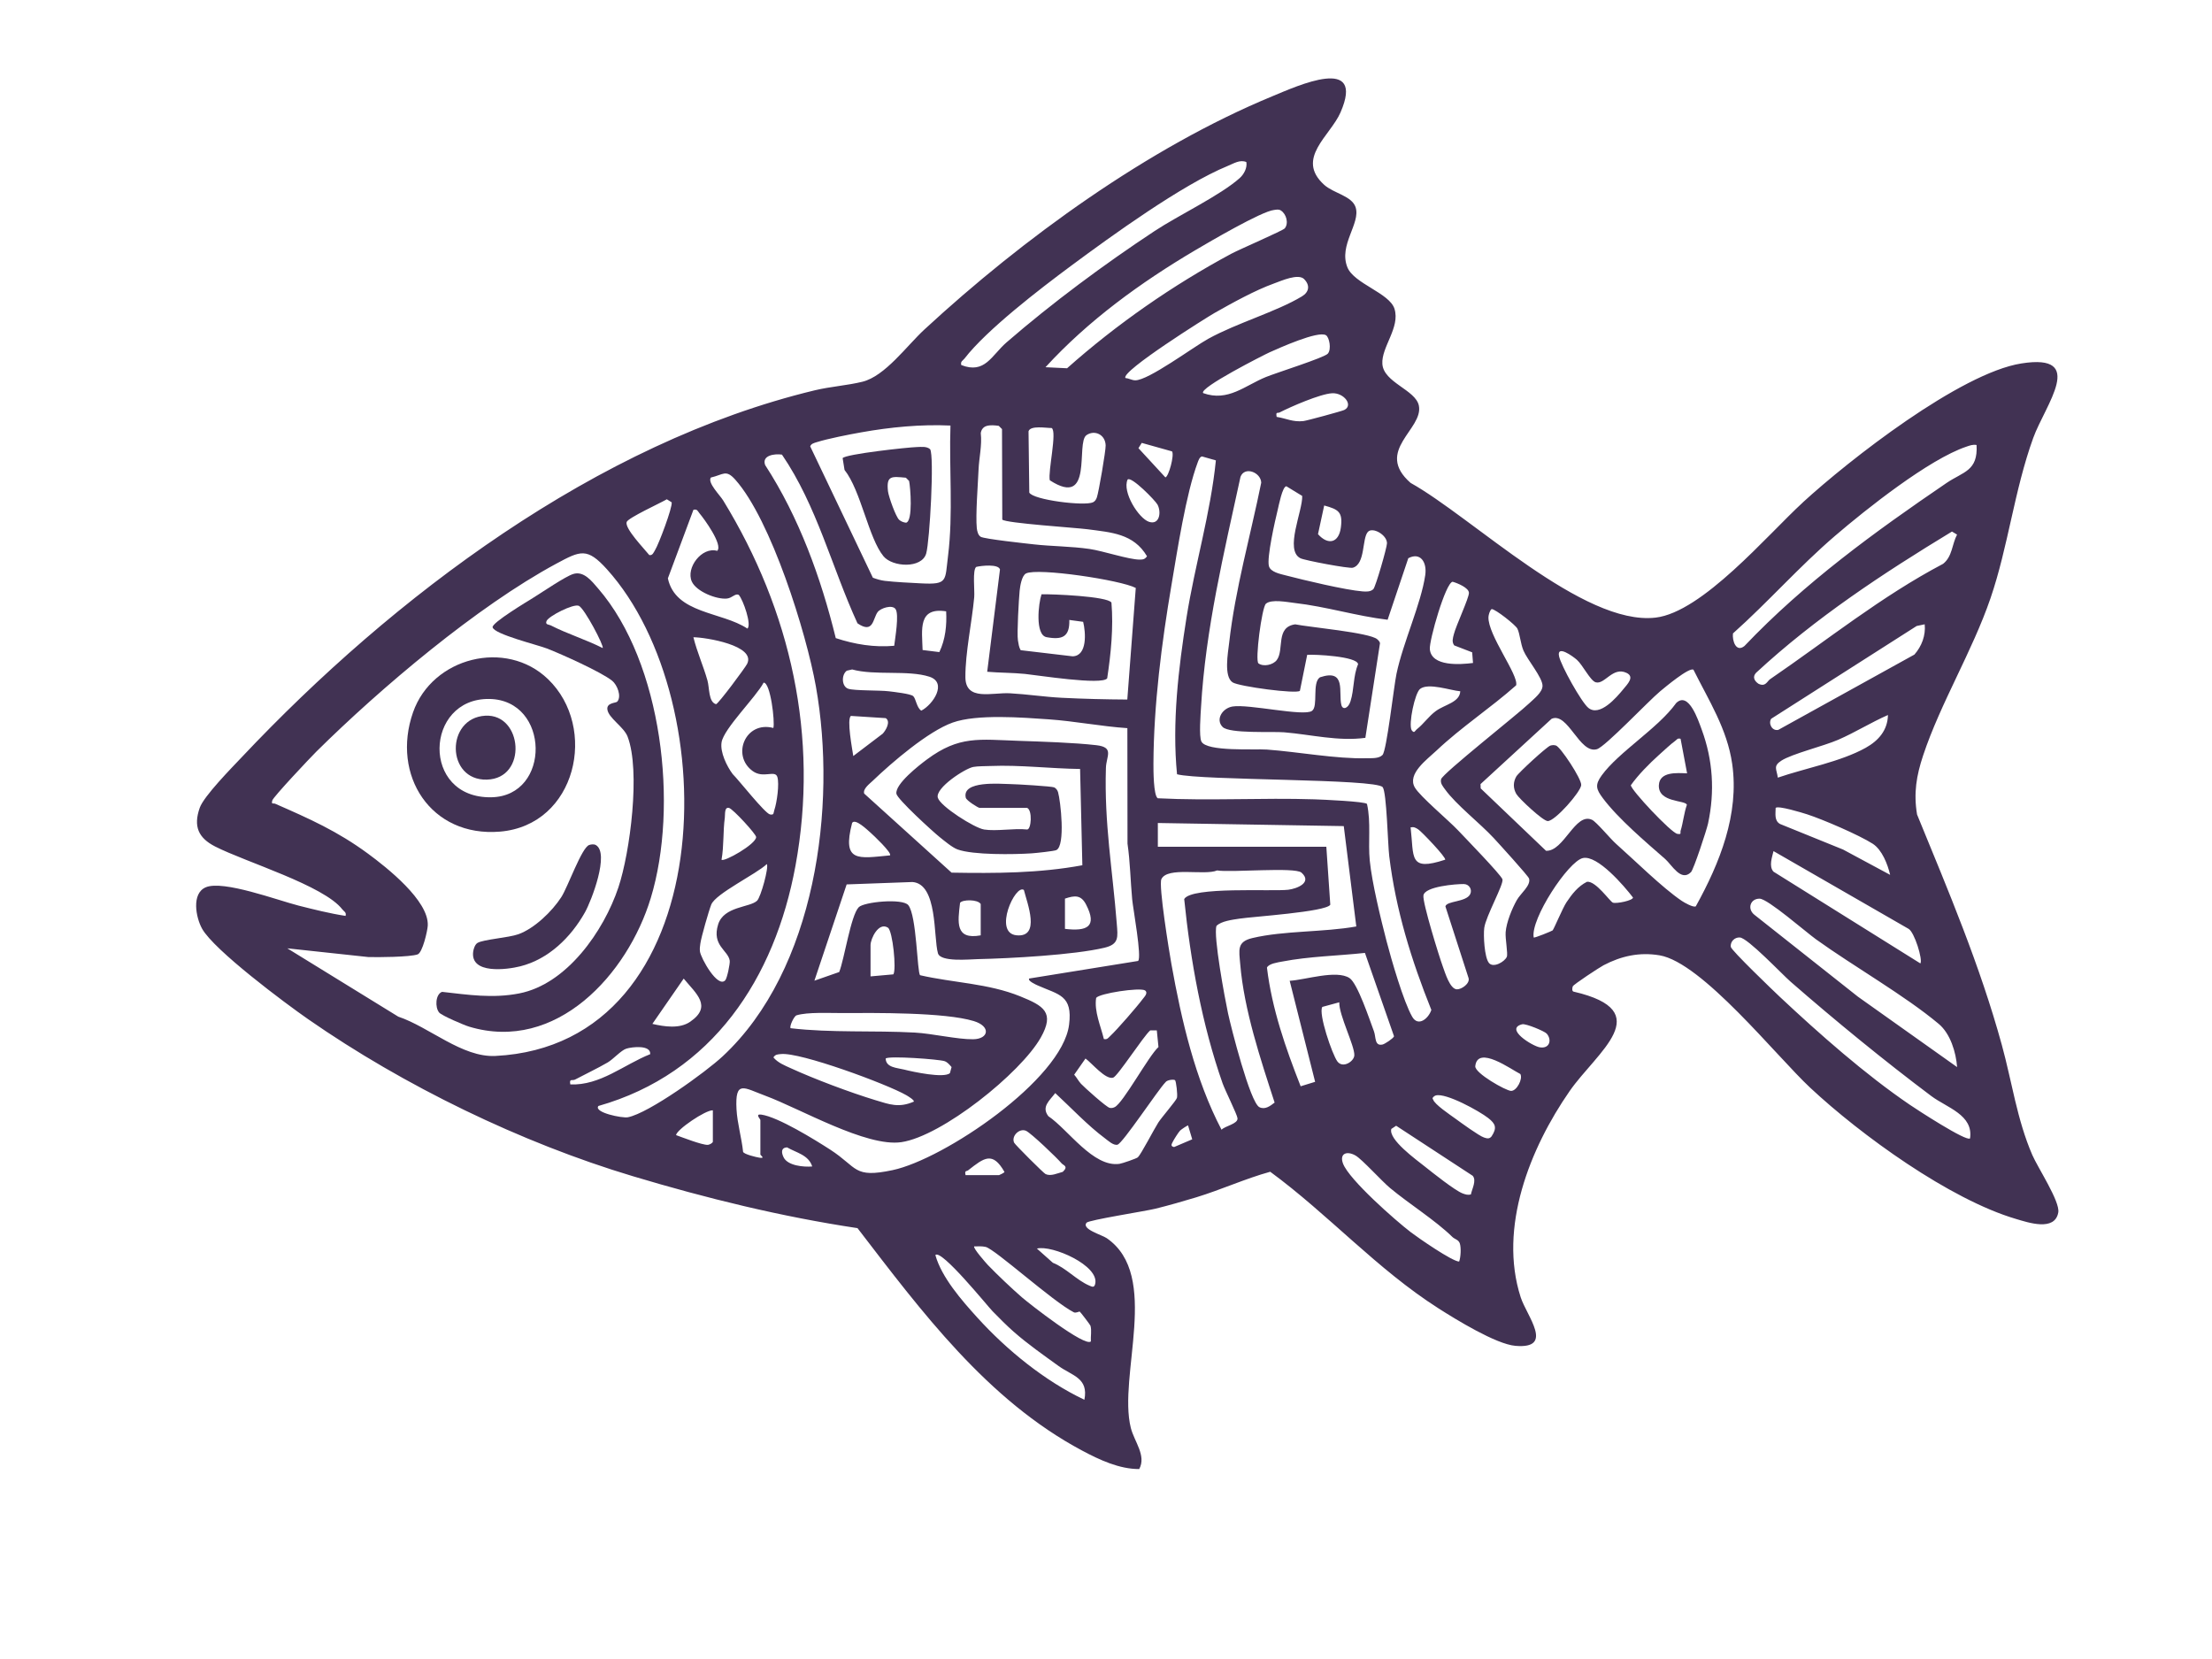 <?xml version="1.0" encoding="UTF-8"?>
<svg id="Camada_1" data-name="Camada 1" xmlns="http://www.w3.org/2000/svg" viewBox="0 0 1024 768">
  <defs>
    <style>
      .cls-1 {
        fill: #413253;
      }
    </style>
  </defs>
  <path class="cls-1" d="M834.58,232.58c21.55-19.75,72.88-59.85,101.17-64.33,30.5-4.83,11.01,19.22,5.49,34.49-8.77,24.26-11.59,50.31-19.78,74.22-8.4,24.53-23.18,48.61-31.2,72.8-3.09,9.31-4.45,17.36-2.8,27.29,14.52,35.43,29.08,69.67,39.26,106.74,4.69,17.07,7,34.51,14.1,50.9,2.56,5.9,12.9,21.57,12.02,26.58-1.57,8.95-14.02,4.66-19.61,3.01-30.67-9.04-71.85-38.88-95.25-60.75-15.79-14.76-50.08-57.97-69.72-61.28-9.29-1.56-17.75.31-25.93,4.6-1.88.99-13.86,8.85-14.24,9.76-.26.61-.53,2.41.51,2.48,38.99,9.08,10.66,27.82-1.99,46.04-18.35,26.44-33.02,63.17-22.64,95.42,2.74,8.53,15.86,24.07-2.47,22.48-8.97-.78-27.57-12.23-35.63-17.38-28.49-18.19-50.78-43.33-77.84-63.21-11.5,3.16-22.67,8.3-34.27,11.84-5.96,1.82-12.72,3.73-18.76,5.24-4.57,1.14-30.97,5.25-32.01,6.51-2.46,2.98,7.1,5.61,9.34,7.15,25.15,17.29,5.08,63.63,11.16,87.84,1.59,6.31,7.28,12.84,3.89,19.05-9.23.04-18.44-4.29-26.41-8.54-44.05-23.47-74.45-64.54-104.01-102.99-35.2-5.28-69.93-13.82-103.97-24.03-51.74-15.51-106-41.86-150.32-72.68-10.68-7.42-43.56-31.96-49.11-41.89-2.9-5.18-5.01-16.32,1.68-19.18,8.09-3.45,33.34,6.04,43,8.48,7.12,1.8,14.44,3.64,21.74,4.76.45-1.73-.72-2-1.49-3-8.5-11.08-44.9-21.97-58.88-29.12-7.78-3.97-10.18-9.3-7.15-17.91,1.91-5.44,14.83-18.54,19.5-23.49,70.03-74.26,164.39-145.53,265.21-169.79,7.23-1.74,15.07-2.25,22.04-3.96,10.52-2.58,20.53-16.63,28.77-24.23,45.53-42.05,103.49-84.15,161.05-107.95,11.6-4.8,43.23-19.32,31.52,7.52-4.75,10.88-20.95,21.31-7.57,33.47,4.37,3.97,12.87,5.12,14.58,10.43,2.4,7.49-7.99,17.46-3.8,27.8,3.08,7.58,19.5,11.87,21.79,19.2,2.72,8.69-6.15,17.71-5.61,25.54.59,8.61,15.38,11.95,16.89,19.25,2.27,10.96-20.78,20.88-3.84,35.78,28.7,16.01,79.86,66.26,113.4,62.38,21.66-2.5,51.79-38.28,68.19-53.31ZM576.98,75.02c-2.98-1.25-5.77.63-8.66,1.81-20.95,8.58-53.83,32.38-72.65,46.34-14.06,10.43-38.88,29.45-49.18,42.82-.77,1-1.94,1.27-1.49,3,10.97,4.3,13.99-4.45,20.98-10.51,21.11-18.28,45.18-36.12,68.49-51.51,11.05-7.3,30.49-16.53,39.45-24.55,1.94-1.74,3.54-4.74,3.05-7.4ZM594.73,105.74c1.95-2.34.76-6.68-1.75-8.28-1.04-.71-2.08-.38-3.19-.26-5.76.59-29.93,14.77-36.47,18.63-25.25,14.92-49.5,32.5-69.33,54.16l9.99.49c22.92-20.39,48.94-38.47,75.99-53,3.68-1.98,23.88-10.69,24.75-11.74ZM603.77,129.24c-2.75-2.81-10.64.78-14.03,2-8.72,3.13-19.25,8.98-27.41,13.59-3.48,1.97-43.59,27.1-41.33,30.16,1.54.13,2.96,1.05,4.53,1.07,6.09.07,26.73-15.32,33.8-19.22,13.29-7.34,31.63-12.55,43.36-19.63,3.27-1.97,3.91-5.06,1.06-7.97ZM613.83,155.18c-3.6-2.22-21.72,5.96-26.19,7.96-2.25,1.01-32.96,16.56-30.64,18.85,11.51,4.11,19.27-3.48,29.03-7.46,4.82-1.97,27.07-8.96,28.66-10.82,1.78-2.08.67-7.59-.86-8.54ZM591,192.99c4.58.73,7.52,2.49,12.41,1.93,1.62-.19,17.74-4.57,18.88-5.13,4.38-2.16-.14-8.05-5.65-7.74s-19.1,6.23-24.22,8.86c-1.04.54-1.89-.53-1.42,2.08ZM440,197c-13.7-.64-27.86.74-41.36,3.15-5.58.99-15.31,2.9-20.48,4.52-1.14.36-2.66.67-3.09,1.97l29,60.8c1.76.66,3.67,1.24,5.54,1.46,4.87.57,11.77.9,16.84,1.16,12.41.63,10.98-1.14,12.42-12.67,2.46-19.7.45-40.51,1.13-60.38ZM456.7,197.2c-1.54.46-2.47,1.75-2.67,3.32.63,5.72-.79,11.3-1.03,16.9-.3,6.79-1.42,21.16-.81,27.1.14,1.34.61,3.29,1.82,3.98,1.78,1.03,20.69,3.06,24.51,3.49,8.34.94,17.41.9,25.86,2.14,6.31.93,18.21,4.92,23.17,4.92,1.62,0,2.46-.15,3.43-1.54-6.23-10.54-16.57-11.03-27.49-12.5-5.17-.69-37.84-2.81-39.51-4.47l-.12-41.9-1.5-1.5c-1.82-.26-3.89-.47-5.66.06ZM486.85,198.14c-2.6.02-9.79-1.31-10.71,1.5l.35,28.38c1.71,3.43,25.7,6.38,29.52,4.49.95-.47,1.41-1.28,1.76-2.24.84-2.33,4.15-21.66,4.07-24.08-.17-5.18-5.26-7.28-8.89-4.74-5.07,3.55,3.48,34.12-16.97,20.88-.92-4.01,3.48-22.54.88-24.18ZM528.55,205.03l-1.53,2.44,12.47,13.53c1.53-.35,4.24-10.35,3.08-12.04l-14.02-3.93ZM914.99,206c-1.75-.31-3.12.24-4.71.78-17.25,5.78-46.43,28.96-60.75,41.25-16.6,14.23-31.03,30.7-47.29,45.2-.41,3.34,1.41,8.98,5.32,5.82,27.84-29.27,60.28-52.82,93.54-75.46,7.72-5.25,14.61-5.49,13.91-17.58ZM406.31,283.31c-2.3,3.11-1.93,10.3-9.36,5.24-11.91-25.94-18.71-54.3-34.96-78.1-3.55-.51-9.39.37-7.79,4.82,15.71,24.18,25.85,52.24,32.7,80.13,8.77,2.88,17.78,4.39,27.06,3.55.4-3.49,2.35-14.52.61-17-1.55-2.21-6.96-.38-8.25,1.36ZM562.87,213.13l-6.42-1.83c-1.07.16-1.63,1.78-1.97,2.68-5.48,14.67-9.44,40.77-12.17,56.83-4.54,26.73-8.24,55.66-8.35,82.75-.01,2.88-.01,14.64,1.99,15.98,24,1.24,48.42-.29,72.49.49,3.72.12,23.63.99,24.38,2.14,1.92,8.56.44,17.71,1.28,26.22,1.01,10.19,5.1,26.99,7.76,37.24,2.19,8.41,7.88,28.15,11.91,35.09,2.76,4.75,7.52.8,8.84-3.19-9.27-23.11-16.46-46.3-19.49-71.15-.67-5.49-1.18-29.61-3.03-31.97-3.13-4-83.98-3.02-95.21-5.98-2.35-23.74.66-49.04,4.4-72.63,3.86-24.33,11.13-48.21,13.58-72.66ZM601.77,319.78c-1.28,1.62-28.25-1.98-31.16-3.89-4.17-2.73-2.13-13.63-1.59-18.38,2.79-24.81,9.89-49.63,14.84-74.06-.15-4.77-7.68-7.76-9.6-2.7-7.65,35.25-16.19,70.49-18.27,106.66-.18,3.09-1.01,13.52.18,15.87,2.44,4.8,24.76,3.32,30.32,3.72,14.26,1.03,32.21,4.39,45.97,4.01,2.32-.06,5.82.29,7.55-1.51,1.94-2.02,5.23-31.66,6.46-37.54,3.06-14.6,11.36-32.31,13.32-45.72.88-6.01-2.28-10.78-7.85-7.82l-9.57,28.49c-14.44-1.72-28.56-6.13-43.01-7.77-3.44-.39-10.84-1.9-13.35.37-1.86,1.68-5.13,26.36-3.42,27.6,2.32,1.68,6.76.72,8.47-1.56,3.56-4.76-.7-15.25,8.53-16.52,6.32,1.29,34.5,3.82,37.97,6.9.58.51,1.08,1.02,1.29,1.79l-6.78,43.85c-12.61,1.71-25.07-1.52-37.58-2.56-5.36-.45-25.36.73-28.51-2.48-3.39-3.46-.11-8.68,4.58-9.46,7.43-1.25,33,4.74,36.81,2.02,3.01-2.15-.1-13.03,3.68-15.54,12.35-4.12,8.47,7.03,9.91,12.8.62,2.48,3.17,1.65,4.22-1.66,1.78-5.57,1.19-11.75,3.52-17.19-.37-3.67-20.22-4.63-23.56-4.35l-3.37,16.65ZM277,512.01c-2.24,3,11.07,5.72,13.69,5.2,9.75-1.94,36.01-20.91,43.83-28.19,43.05-40.03,53.06-115.81,43.18-171.24-4.42-24.8-20.74-77.14-37.29-95.7-4.39-4.92-5.48-2.36-11.34-1.01-1.65,2.4,4.19,8.11,5.72,10.62,31.3,51.05,44.44,109.46,33.46,169.1-9.58,52.05-38.38,96.19-91.26,111.21ZM522,222c-2.61,5.67,5.12,18.04,9.95,19.58s5.74-4.43,3.92-7.94c-.97-1.88-12.19-13.37-13.87-11.64ZM633.23,246.22c-2.78,3.09-1.09,14.88-6.95,16.59-1.73.5-22.18-3.36-24.23-4.36-7.55-3.7,1.06-21.97.78-28.87l-7.34-4.48c-1.86.14-3.52,8.99-3.99,10.88-1.24,5.02-5.13,22.18-4.08,26.09.74,2.75,5.16,3.61,7.74,4.28,8.3,2.17,27.77,6.82,35.66,7.43,1.7.13,3.62.21,4.94-1.05,1.04-1,6.33-19.33,6.32-21.27-.03-3.91-6.69-7.62-8.83-5.25ZM308.68,231.14c-2.74,1.65-17.94,8.58-18.58,10.51-.98,3,8.15,12.39,10.47,15.3,1.54.34,2.04-1.29,2.65-2.25,1.7-2.7,8.17-19.84,7.72-22.16l-2.25-1.41ZM613.01,234l-2.87,13.28c4.58,5.16,9.61,4.19,10.58-3.05s-1.09-8.41-7.72-10.23ZM332.01,255c2.82-2.7-6.13-14.96-8.17-17.34-.89-1.04-.97-2.1-2.83-1.66l-11.83,31.74c3.53,16.47,24.93,15.37,36.81,23.25,2.1-1.72-1.96-13.28-3.96-15.56-1.53-.97-3.08,1.42-5.51,1.66-4.77.48-14.14-3.21-16.26-7.88-2.84-6.25,4.57-16.22,11.75-14.21ZM819.42,314.42c26.44-18.08,51.53-38.37,80.1-53.41,4.32-3.39,4.08-9.06,6.46-13.53l-2.36-1.41c-31.9,19.36-63.2,39.93-90.67,65.37-1.79,1.9-.82,3.79,1.09,5.09,3.32,1.6,4.02-1.18,5.39-2.12ZM184.36,470.63c14.41,4.83,29.59,18.98,45,18.2,104.22-5.27,106.96-163.96,51.61-225.3-9.18-10.17-12.25-8.62-23.5-2.56-36.65,19.76-81.28,57.53-111.03,86.98-2.79,2.77-19.94,20.95-20.39,22.61-.55,2.05.49,1.14,1.35,1.52,15.86,6.94,28.78,12.68,42.93,23.08,8.72,6.42,28.24,21.77,27.7,33.29-.12,2.5-2.44,12.59-4.7,13.37-3.65,1.26-18.56,1.36-22.87,1.22l-37.45-4.03,51.35,31.62ZM457,311l5.92-47.38c-.75-2.64-8.65-1.75-10.98-1.19-1.84,1.28-.67,11.05-.95,14.05-1.06,11.53-4.15,25.74-4.08,37s12.32,7.01,20.63,7.46c7.88.43,16.04,1.68,23.92,2.08,10.08.51,20.31.76,30.4.82l3.92-51.66c-6.97-3.69-45.42-9.41-50.79-6.72-1.99,1-2.75,5.84-2.97,8.03-.36,3.66-1.31,19.88-.79,22.97.27,1.57.44,3.12,1.26,4.53l24.06,2.84c6.9-.19,6.07-11.17,4.87-15.97l-6.4-.87c.21,7.79-3.18,9.33-10.52,7.98-5.43-1-3.79-15.7-2.35-19.86,4.88-.13,30.63.91,32.37,3.85.97,11.53-.24,23.63-1.97,35.05-2.33,3.33-32.42-1.47-38.05-2.03-5.65-.57-11.81-.51-17.5-1ZM673.2,298.77c-1.21-1.63-.62-3.36-.17-5.16.98-3.96,7.03-16.8,6.98-19.16s-5.34-4.53-7.54-5.14c-3.25.36-10.91,27.21-10.56,31.2.71,8.18,14.14,7.15,19.99,6.4l-.39-4.93-8.31-3.21ZM689.24,445.75c2.05,2.53,7.3-.51,8.3-2.79.61-1.39-.77-8.4-.53-11.46.36-4.53,2.92-10.85,5.17-14.82,1.79-3.17,6.58-6.74,5.67-9.97-.33-1.2-14.15-16.36-16.34-18.73-6.37-6.88-17.46-15.47-22.51-22.49-1-1.39-2.37-2.87-1.87-4.79.67-2.61,35.62-30.17,40.88-35.2,2.14-2.05,6.03-5.01,6.07-7.99.05-3.8-7.01-12.06-8.81-16.3-1.4-3.31-1.64-7.7-2.82-10.18-.81-1.69-10.13-9.04-11.91-9.08-.86.51-1.45,2.77-1.49,3.65-.38,8.32,14.09,26.92,12.81,31.66-11.88,10.53-25.31,19.29-36.87,30.21-4.34,4.1-13.69,10.78-10.03,17.07,2.42,4.18,15.69,15.25,20.08,19.92,3.15,3.35,19.72,20.39,20.48,22.58s-7.7,17.1-8.42,22.53c-.45,3.42.08,13.62,2.15,16.17ZM438,283c-13.15-2.01-11.17,8.43-10.9,17.91l7.75.96c2.82-5.88,3.5-12.44,3.15-18.88ZM890.99,289.01l-3.71.78-67.35,42.95c-1.42,2.18.41,5.82,3.33,5.12l62.98-34.84c3.36-3.82,5.3-8.87,4.76-14.01ZM321,295.01c1.67,6.8,4.6,13.26,6.5,19.98.98,3.46.43,10.04,3.98,11,1.15-.25,13.52-16.91,14.39-18.67,4.22-8.52-19.26-12.29-24.87-12.32ZM735.29,327.69c5.25,4.27,12.98-4.71,16.22-8.68,1.88-2.3,5.34-5.68,1.47-7.51-6.41-3.04-10.09,5.5-14.26,4.36-2.5-.68-6.01-7.99-8.7-10.38-1.92-1.7-9.39-7.1-8.3-1.73.87,4.3,10.34,21.31,13.57,23.94ZM422.75,322.25c1.29,1.23,1.61,5.44,3.75,6.73,5.41-2.77,12.22-12.97,3.71-15.72-9.81-3.17-25.3-.44-35.73-3.35l-2.49.58c-2.58,1.95-2.38,7.31.67,8.35,2.84.97,14.53.65,18.82,1.18,2.29.28,10.13,1.15,11.26,2.24ZM783.96,310.04c-1.91-1.33-13.23,8.16-15.43,9.99-5.39,4.47-25.38,25.63-29.25,26.79-8.06,2.4-13.45-17.38-21-14.07l-32.9,30.23.07,1.99,30.26,28.89c8.29.35,13.51-17.96,21.28-14.35,2.03.94,8.48,8.76,11,11,8.65,7.67,21.5,20.41,30.5,26.5,1.18.8,5.42,3.24,6.55,2.55,11.07-20,20.2-42.64,16.84-65.95-2.32-16.15-10.83-29.34-17.93-43.58ZM358.01,337.01c.8-2.87-1.33-21.14-4.51-20.99-3.5,6.63-18.42,21.27-19.46,27.6-.76,4.6,2.44,11.11,5.13,14.71,2.71,2.64,15,18.3,17.31,18.7,1.99.34,1.51-.68,1.98-2.03,1.16-3.36,2.42-12.19,1.39-15.35-1.09-3.35-6.44.86-11.35-2.66-10.08-7.22-3.42-23.41,9.51-19.99ZM676,320.01c-4.58-.38-14.74-4.06-18.59-1.1-2.42,1.86-5.47,16.33-3.92,19.11,1.29,1.73,1.44.33,2.52-.52,3.03-2.39,5.38-5.92,8.67-8.33,4.16-3.05,11.03-3.98,11.33-9.16ZM408.64,339.64c1.41-1.52,3.85-5.57,1.4-7.19l-16.11-1.03c-2.06,1.44.63,15.46,1.08,18.57l13.63-10.35ZM873.99,331c-7.87,3.44-15.13,8.03-23.03,11.46-6.82,2.96-21.39,6.49-26.32,9.67-3.93,2.54-2.16,3.92-1.63,7.86,12.63-4.35,29.07-7.34,40.67-13.81,5.95-3.32,10.15-8.11,10.31-15.18ZM455.5,384c5.92.92,13.82-.67,20,0,1.92,0,2.5-8.91,0-10h-22c-.68,0-6.11-3.42-6.41-4.69-1.93-8.07,16.01-6.41,20.47-6.34,3.1.05,19.4,1.02,20.45,1.53.87.42,1.51,1.29,1.79,2.21,1.16,3.96,3.51,24.72-.77,26.81-1.02.5-9.49,1.39-11.48,1.52-8.15.54-27.05.82-34.28-1.81-2.47-.9-6.09-3.98-8.28-5.72-3.16-2.52-19.66-17.58-20.02-20.07-.66-4.47,10.38-13.08,14.12-15.86,14.97-11.11,24.19-9.25,42.45-8.63,10.6.36,25.75.84,35.98,2.02,8.43.97,4.61,5.06,4.44,10.48-.81,25.75,3.08,47.28,5.02,72.05.5,6.34,1.14,9.61-5.73,11.24-14.08,3.34-43.58,4.94-58.7,5.27-3.96.09-17.17,1.43-18.35-2.72-2.13-7.51-.05-32.17-11.83-32.98l-30.43,1.11-14.93,44.57,11.48-4.01c2.39-5.95,5.34-26.13,9.02-29.98,2.39-2.51,20.3-4.23,22.96-.99,3.92,4.76,4.09,31.32,5.48,32.45,15.42,3.54,31.47,3.75,46.3,9.76,10.91,4.42,16.14,7.44,9.56,19.09-9.28,16.45-45.77,45.68-64.56,48.43-16.2,2.37-46.91-15.56-63.01-21.51-9.92-3.67-14.02-7.44-13.29,6.3.34,6.37,2.39,13.3,3.05,19.71.53,1.15,6.07,2.45,7.56,2.69,2.95.48.44-1.15.44-1.44v-16c0-.47-2.65-2.95.48-2.5,7.75,1.12,24.73,11.61,31.82,16.19,12.9,8.34,10.66,13.36,28.89,9.51,23.83-5.04,78.46-41.91,81.71-67.28,1.77-13.8-4.81-13.89-14.58-18.25-.52-.23-4.86-2.15-3.84-3.18l50.37-8.13c1.83-1.55-2.33-24.23-2.73-28.49-.81-8.61-.92-17.28-2.17-25.83l-.06-53.45c-12.07-.8-24.33-3.24-36.41-4.08s-33.19-2.52-44.48,1.5-28.03,18.36-37.02,26.98c-1.47,1.41-4.6,3.69-3.93,5.88l40.46,36.61c20.29.35,40.55.28,60.54-3.42l-1.05-44.57c-13.56-.17-27.95-1.94-41.44-1.38-2.35.1-5.96.05-8.02.44-3.84.73-17.65,9.71-16.41,14.22,1.11,4.01,17.03,14.05,21.36,14.72ZM334.01,397.99c1.15,1.2,16.04-7.23,16.03-10.5,0-1.34-10.68-12.97-12.55-13.48-2.24-.56-1.75,3.09-1.95,4.52-.87,6.33-.37,13.07-1.52,19.46ZM875,404.99c-1.13-4.86-3.75-11.63-8.08-14.41-6.3-4.03-23.04-11.24-30.38-13.62-2.23-.72-13.38-4.13-14.54-2.97-.01,2.69-.71,5.92,2.05,7.46l29.17,11.83,21.78,11.71ZM411.99,395.99c1.17-1.02-7.83-9.51-8.98-10.51-1.61-1.4-7.15-6.78-8.54-4.52-4.79,18.44,2.84,16.42,17.53,15.02ZM627.87,428.88l-5.8-46.45-86.07-1.44v11.01h78s1.83,26.83,1.83,26.83c-2.03,3.33-35.98,5.5-42.05,6.44-3.26.5-8.49,1.14-10.64,3.36-1.54,4.54,3.93,33.78,5.34,40.41,1.38,6.47,10.24,41.36,14.53,43.5,2.63,1.31,5.04-.57,7.05-2.13-6.52-20.03-14.16-42.94-15.92-64.04-.55-6.58-1.65-10.4,5.62-12.12,14.75-3.49,32.96-2.64,48.12-5.37ZM669,397.99c.69-.91-10.92-13.05-12.45-14.04-1.23-.8-1.99-1.24-3.54-.95,1.63,13.91-1.02,20.57,15.99,14.98ZM888.99,446c1.22-1.63-2.73-14.52-5.47-16.02l-62.51-35.98c-.66,2.84-2.25,7.01-.02,9.51l68,42.48ZM718.73,430.73c.56-.46,4.65-10.35,6.45-13.05,2.51-3.76,5.35-7.42,9.49-9.48,4.13-.47,10.64,9.22,12,9.67,1.67.56,9.2-.96,9.3-2.37-4.1-5.38-16.45-19.79-23.21-18.28s-24.37,28.31-22.76,36.77c.31.35,8.37-2.97,8.73-3.26ZM335.77,453.76c.84-.96,2.25-7.7,2.04-9.06-.74-4.79-8.41-6.99-5.36-16.76,2.63-8.44,14.67-7.78,18.02-10.97,1.75-1.67,5.54-15.59,4.52-16.97-4.76,4.6-23.71,13.65-25.73,18.76-1.16,2.94-4.62,15.01-5.04,18-.18,1.29-.35,2.32-.2,3.65.36,3.07,8.27,17.3,11.75,13.36ZM548.2,416.2c3.42-5.91,40.81-3.43,48.18-4.31,3.93-.47,11.28-3.3,6.13-7.91-3.05-2.73-32.76.06-39.06-1.03-5.77,2.49-23.01-1.9-25.81,4.03-1.37,2.9,3.58,33.38,4.63,39.25,4.65,25.99,10.98,53.43,23.22,76.76,1.55-1.75,7.64-2.67,7.39-5.31-.16-1.73-5.76-12.92-6.9-16.16-9.51-27.05-14.89-56.85-17.78-85.32ZM677.73,409.25c-3.75-.04-18.17,1.11-18.78,5.28-.48,3.28,7.27,28.27,9.01,33.01,1.02,2.78,3.27,10.38,6.51,10.45,2.13.05,6.1-2.68,5.37-5.22l-10.72-33.18c.65-2.6,9.51-1.94,11.43-5.57,1.16-2.18-.45-4.73-2.82-4.75ZM473.99,412c-3.95-2.93-14.39,19.94-3.39,20.98,11.28,1.07,4.93-14.82,3.39-20.98ZM493,430c10.19,1.21,15.12-.91,9.77-11.27-2.37-4.59-5.34-4.22-9.77-2.73v14ZM906,493.99c-.51-6.88-3.11-15.47-8.5-19.99-15.76-13.21-39.45-26.66-56.83-39.17-4.66-3.35-22.31-18.76-26.08-18.81-4.32-.05-5.84,4.67-2.5,7.4l48.01,37.98,45.9,32.59ZM454,433v-14.5c-1.36-2.24-8.47-2.12-9.56-.56-1.07,8.99-2.35,17.25,9.56,15.06ZM403,452l10.56-.94c1.5-2.15-.3-20.12-2.51-21.62-4.36-2.78-8.05,5.18-8.05,8.06v14.5ZM911.99,526.99c1.63-10.89-10.75-14.22-17.91-19.58-21.77-16.33-44.58-35.01-65.1-52.9-4.09-3.56-19.89-20.32-23.57-20.53-2.48-.14-4.48,2-4.18,4.34.21,1.62,19.85,20.47,22.75,23.19,18.23,17.09,39.48,35.87,60.1,49.9,2.96,2.02,26.32,17.28,27.91,15.58ZM631.87,441.13c-12.58,1.36-25.78,1.59-38.24,3.99-1.97.38-6.28.94-7.12,2.81,2.28,19.03,8.63,37.22,15.6,54.94l6.7-2.06-11.78-46.77c7.23-.42,21.64-5.21,27.69-1.27,3.77,2.45,9.36,19.5,11.33,24.68.97,2.57.18,7.01,4.04,6.07.97-.24,4.86-2.74,5.25-3.79l-13.47-38.6ZM302,473.99c5.54,1.29,12.63,2.37,17.5-.99,10.38-7.16,2.75-13-3-19.98l-14.5,20.97ZM511.01,481c1.6.36,2.04-.56,3.02-1.47,3.07-2.84,12.38-13.56,14.96-17.04.79-1.06,2.68-2.83,1.04-4.02-2.51-1.42-21.15,1.38-22.59,3.49-.97,6.26,2.11,12.96,3.57,19.04ZM619.99,463.99l-7.85,2.14c-1.94,2.99,4.59,22.06,6.98,25.25,2.52,3.36,7.71-.01,7.84-2.83.2-4.41-7.15-18.62-6.97-24.55ZM366,475.99c18.95,2.21,38.41.97,57.49,2.02,8.05.44,19.81,3.2,27.03,3.09s8.31-5.96.29-8.41c-13.47-4.11-45.68-3.79-61.25-3.72-5.7.03-15.65-.52-20.82,1.05-1.17.36-3.42,5.18-2.74,5.98ZM704.7,474.15c-8.4,2.08,4.69,10.09,8.04,10.67,4.73.82,5.74-3.55,3.27-6.33-1-1.13-9.68-4.74-11.31-4.33ZM500.36,501.65c1.62,1.75,11.95,11.01,13.38,11.22.96.14,1.37.05,2.24-.33,3.9-1.76,15.77-23.79,20.31-27.84l-.77-7.71h-3.04c-3.16,2.7-15.09,21.27-17.17,21.89-3.54,1.05-9.77-6.66-12.8-8.86l-5.24,7.49c1.15,1.25,1.97,2.92,3.1,4.14ZM301,487.99c.33-4.34-8.32-3.39-11.05-2.54-2.4.74-6.08,4.9-8.62,6.38-4.85,2.82-10.13,5.29-15.11,7.93-1.25.66-2.8-.69-2.2,2.25,13.81.59,24.76-9.15,36.99-14.01ZM423,509.99c.51-.65-2.76-2.6-3.47-3.01-8.8-5.08-49.18-20.04-58.07-19.02-1.5.17-2.49.1-3.43,1.55,2.12,2.5,5.13,3.67,8,4.98,11.08,5.07,27.53,11.25,39.2,14.8,6.7,2.04,10.9,3.65,17.78.7ZM439.75,496.76l.76-2.78c-.94-1.07-1.84-2.25-3.25-2.74-2.44-.86-25.74-2.58-27.25-1.23.07,4.24,5.31,4.31,8.46,5.11,4.19,1.07,18.53,4.16,21.29,1.65ZM703.81,497.19c-4.15-2.04-19.8-13.54-20.86-3.64-.34,3.2,14.18,11.41,16.58,11.46,2.63.05,5.56-5.61,4.28-7.82ZM543.95,500.05c-.59-.49-3.71-.16-4.43.97-3.45,3.51-19.78,28.27-22.2,28.89-1.87.48-4.32-1.85-5.79-2.94-7.91-5.87-15.75-14.22-23.03-20.95-2.56,3.46-6.54,6.3-3.19,10.69,9.16,6.17,20.79,23.82,32.94,22.07,1.2-.17,7.87-2.44,8.51-3.04,1.47-1.37,7.52-13.07,9.44-16.06,1.48-2.32,8.25-10.14,8.63-11.4.42-1.39-.38-7.83-.87-8.24ZM664.64,507.12c-.63.18-2.04,1.17-1.18,1.9.53,2.17,7.91,7.1,10.23,8.79,2.54,1.85,11.01,8.03,13.29,8.77,1.38.45,2.49.8,3.54-.56,2.55-3.91,1.86-5.76-1.58-8.45-4.12-3.23-19.57-11.77-24.29-10.45ZM330,514c-3.33-.24-16.99,9.08-17.01,11.49,3.07,1.1,11.92,4.55,14.58,4.5.93-.02,2.43-.92,2.43-1.49v-14.5ZM546.34,523.34c-.81.85-2.81,4.01-3.38,5.14s-1.28,2.16.56,2.52l8.4-3.58-1.93-6.42c-.17-.13-3.17,1.85-3.64,2.34ZM681.73,544.29l-35.41-23.15-2.24,1.48c-1.42,4.9,11.49,14.19,15.45,17.35,3.63,2.89,13.89,11.08,17.52,12.48,1.28.49,2.5.89,3.88.47.48-2.51,2.73-6.45.81-8.63ZM491.47,538.57c-2.13-2.53-14.18-14.06-16.51-15.09-3.06-1.34-6.9,2.45-5.49,5.5.43.93,13.63,14.12,14.57,14.54,2.45,1.12,5.45-.38,7.95-1.04,2.78-2.62.27-2.98-.51-3.91ZM376,539.99c-1.69-5.35-7.28-6.32-11.67-8.85-2.86.2-2.62,2.46-1.58,4.61,1.91,3.92,9.31,4.58,13.26,4.24ZM672.36,572.63c-7.84-7.69-19.92-15.23-28.84-22.65-3.93-3.27-12.93-13.27-15.97-15.03-4.02-2.32-7.6-1.01-5.82,3.72,2.82,7.46,24.27,26.32,31.35,31.74,3.44,2.63,19.24,13.57,22.4,13.6.76-2.08.95-6.33.33-8.34-.55-1.79-2.36-1.98-3.46-3.05ZM447,544h15.5c.15,0,2.62-1.2,2.49-1.49-5.5-9.66-9.44-6.52-16.73-.8-.82.64-1.83-.04-1.27,2.29ZM499.84,607.2c-.3-.18-1.74.81-2.76.29-9.78-5-36.48-29.28-40.81-30.26-1.74-.39-3.51-.26-5.27-.23-.77.65,5.62,7.89,6.35,8.64,4.28,4.45,10.97,10.79,15.64,14.86,3.34,2.91,29.32,23.26,32.01,20.48-.17-2.33.46-5.07-.2-7.29-.12-.39-4.6-6.29-4.95-6.5ZM487.39,584.58c6.06,2.34,11.06,8.12,16.96,10.59,1.24.52,2.18,1.03,2.63-.74,2.16-8.51-19.89-18.21-26.97-16.43l7.38,6.57ZM469.38,616.61c-3.37-2.98-6.73-6.37-9.89-9.6-2.29-2.33-23.77-28.96-26.48-26.01,2.86,10.31,12.23,21.02,19.48,29.01,13.64,15.02,31.19,29.3,49.51,37.98,1.98-10.14-5.61-11.06-11.9-15.59-6.74-4.86-14.55-10.35-20.71-15.8Z"/>
  <path class="cls-1" d="M203.29,468.72c-1.98-2.36-1.72-8.49,1.37-9.56,12.06,1.35,23.42,3.12,35.71.72,22.09-4.31,39.17-28.93,45.91-49.09,5.43-16.25,10.3-54.06,4.24-69.81-1.76-4.56-8.98-8.65-9.36-12.67-.29-3.07,4-2.81,4.61-3.53,2.07-2.41-.03-7.76-2.41-9.66-5.15-4.1-23.36-12.25-30.1-14.89-4.31-1.69-24.53-6.61-25.22-9.84-.44-2.08,16.14-12,19.04-13.81,4.12-2.56,14.43-9.6,18.21-10.84,4.97-1.63,8.71,3.34,11.68,6.78,29.68,34.4,37.21,100.75,24.28,143.24-10.74,35.32-43.75,71.64-84.04,59.52-2.41-.72-12.71-5.11-13.93-6.56ZM278.99,299.99c.8-.8-8.42-18.36-11.03-19.54-2.46-1.11-14.06,4.79-14.96,7.06-.71,1.78,1.12,1.56,1.94,1.99,7.66,3.93,16.33,6.59,24.04,10.49Z"/>
  <path class="cls-1" d="M253.65,314.35c23.38,22.48,13.21,67.66-22.17,70.63-32.02,2.69-50.48-26.12-40.26-55.26,8.93-25.45,43.03-34.02,62.42-15.37ZM226.5,323.57c-29.98-.42-31.75,46.12.99,45.51,27.72-.52,27.21-45.12-.99-45.51Z"/>
  <path class="cls-1" d="M275.82,391.19c6.5,3.71-2.02,25.78-5.01,31.12-6.5,11.59-16.85,21.74-29.97,25.03-6.3,1.58-23.12,3.71-21.8-6.74.16-1.3.85-3.39,1.98-4.08,2.69-1.64,14.39-2.4,18.96-4.04,7.41-2.66,15.59-10.57,19.85-17.15,3.07-4.74,9.4-22.89,12.89-24.15.93-.33,2.23-.48,3.11.02Z"/>
  <path class="cls-1" d="M782.77,403.77c-4.58,4.59-8.86-3.44-11.89-6.09-9.02-7.9-21.76-18.68-28.87-28.18-3.11-4.15-3.74-6.14-.54-10.54,7.91-10.91,26.07-21.77,34.48-33.5,5.75-5.58,10.18,7.82,11.82,12.28,5.22,14.18,6.11,28.65,2.94,43.47-.64,2.97-6.65,21.27-7.93,22.56ZM777.99,342c-1.5-.41-1.66.4-2.5.98-1.72,1.19-5.66,4.85-7.5,6.5-4.5,4.05-9.61,9.21-13.02,14.02.01,2.18,18.65,22.05,21.52,22.52,2.19.36,1.21-.43,1.53-1.48,1.16-3.74,1.55-8.17,2.89-11.96-.57-2.27-13.36-.9-12.97-9.1.3-6.39,8.44-5.65,13.07-5.47l-3.02-16Z"/>
  <path class="cls-1" d="M717.72,345.15c.92-.26,1.65-.3,2.58-.03,2.04.61,11.87,15.38,11.69,18.3-.19,3.14-12.06,16.67-15.49,16.68-2.2,0-13.36-10.47-14.55-12.55-1.53-2.66-1.5-5.5,0-8.11.97-1.69,14.15-13.84,15.78-14.29Z"/>
  <path class="cls-1" d="M390.08,212.09c1.32-1.87,30.18-5.03,34.39-5.14,2-.05,4.48-.41,6.1.99,2.01,2.88-.16,42.63-1.81,48.31-2.05,7.03-15.57,6.33-19.76,1.26-6.91-8.35-10.46-30.45-18.04-39.96l-.88-5.47ZM416.3,240.68c.86.75,2.01,1.17,3.14,1.3,3.3-.7,2.01-16.56,1.41-19.33l-1.49-1.5c-6.63-.6-9.11-1.12-8.29,6.26.27,2.37,3.59,11.84,5.22,13.27Z"/>
  <path class="cls-1" d="M224.64,331.32c17.34-.99,19.71,29.07.76,29.59s-19.19-28.53-.76-29.59Z"/>
</svg>